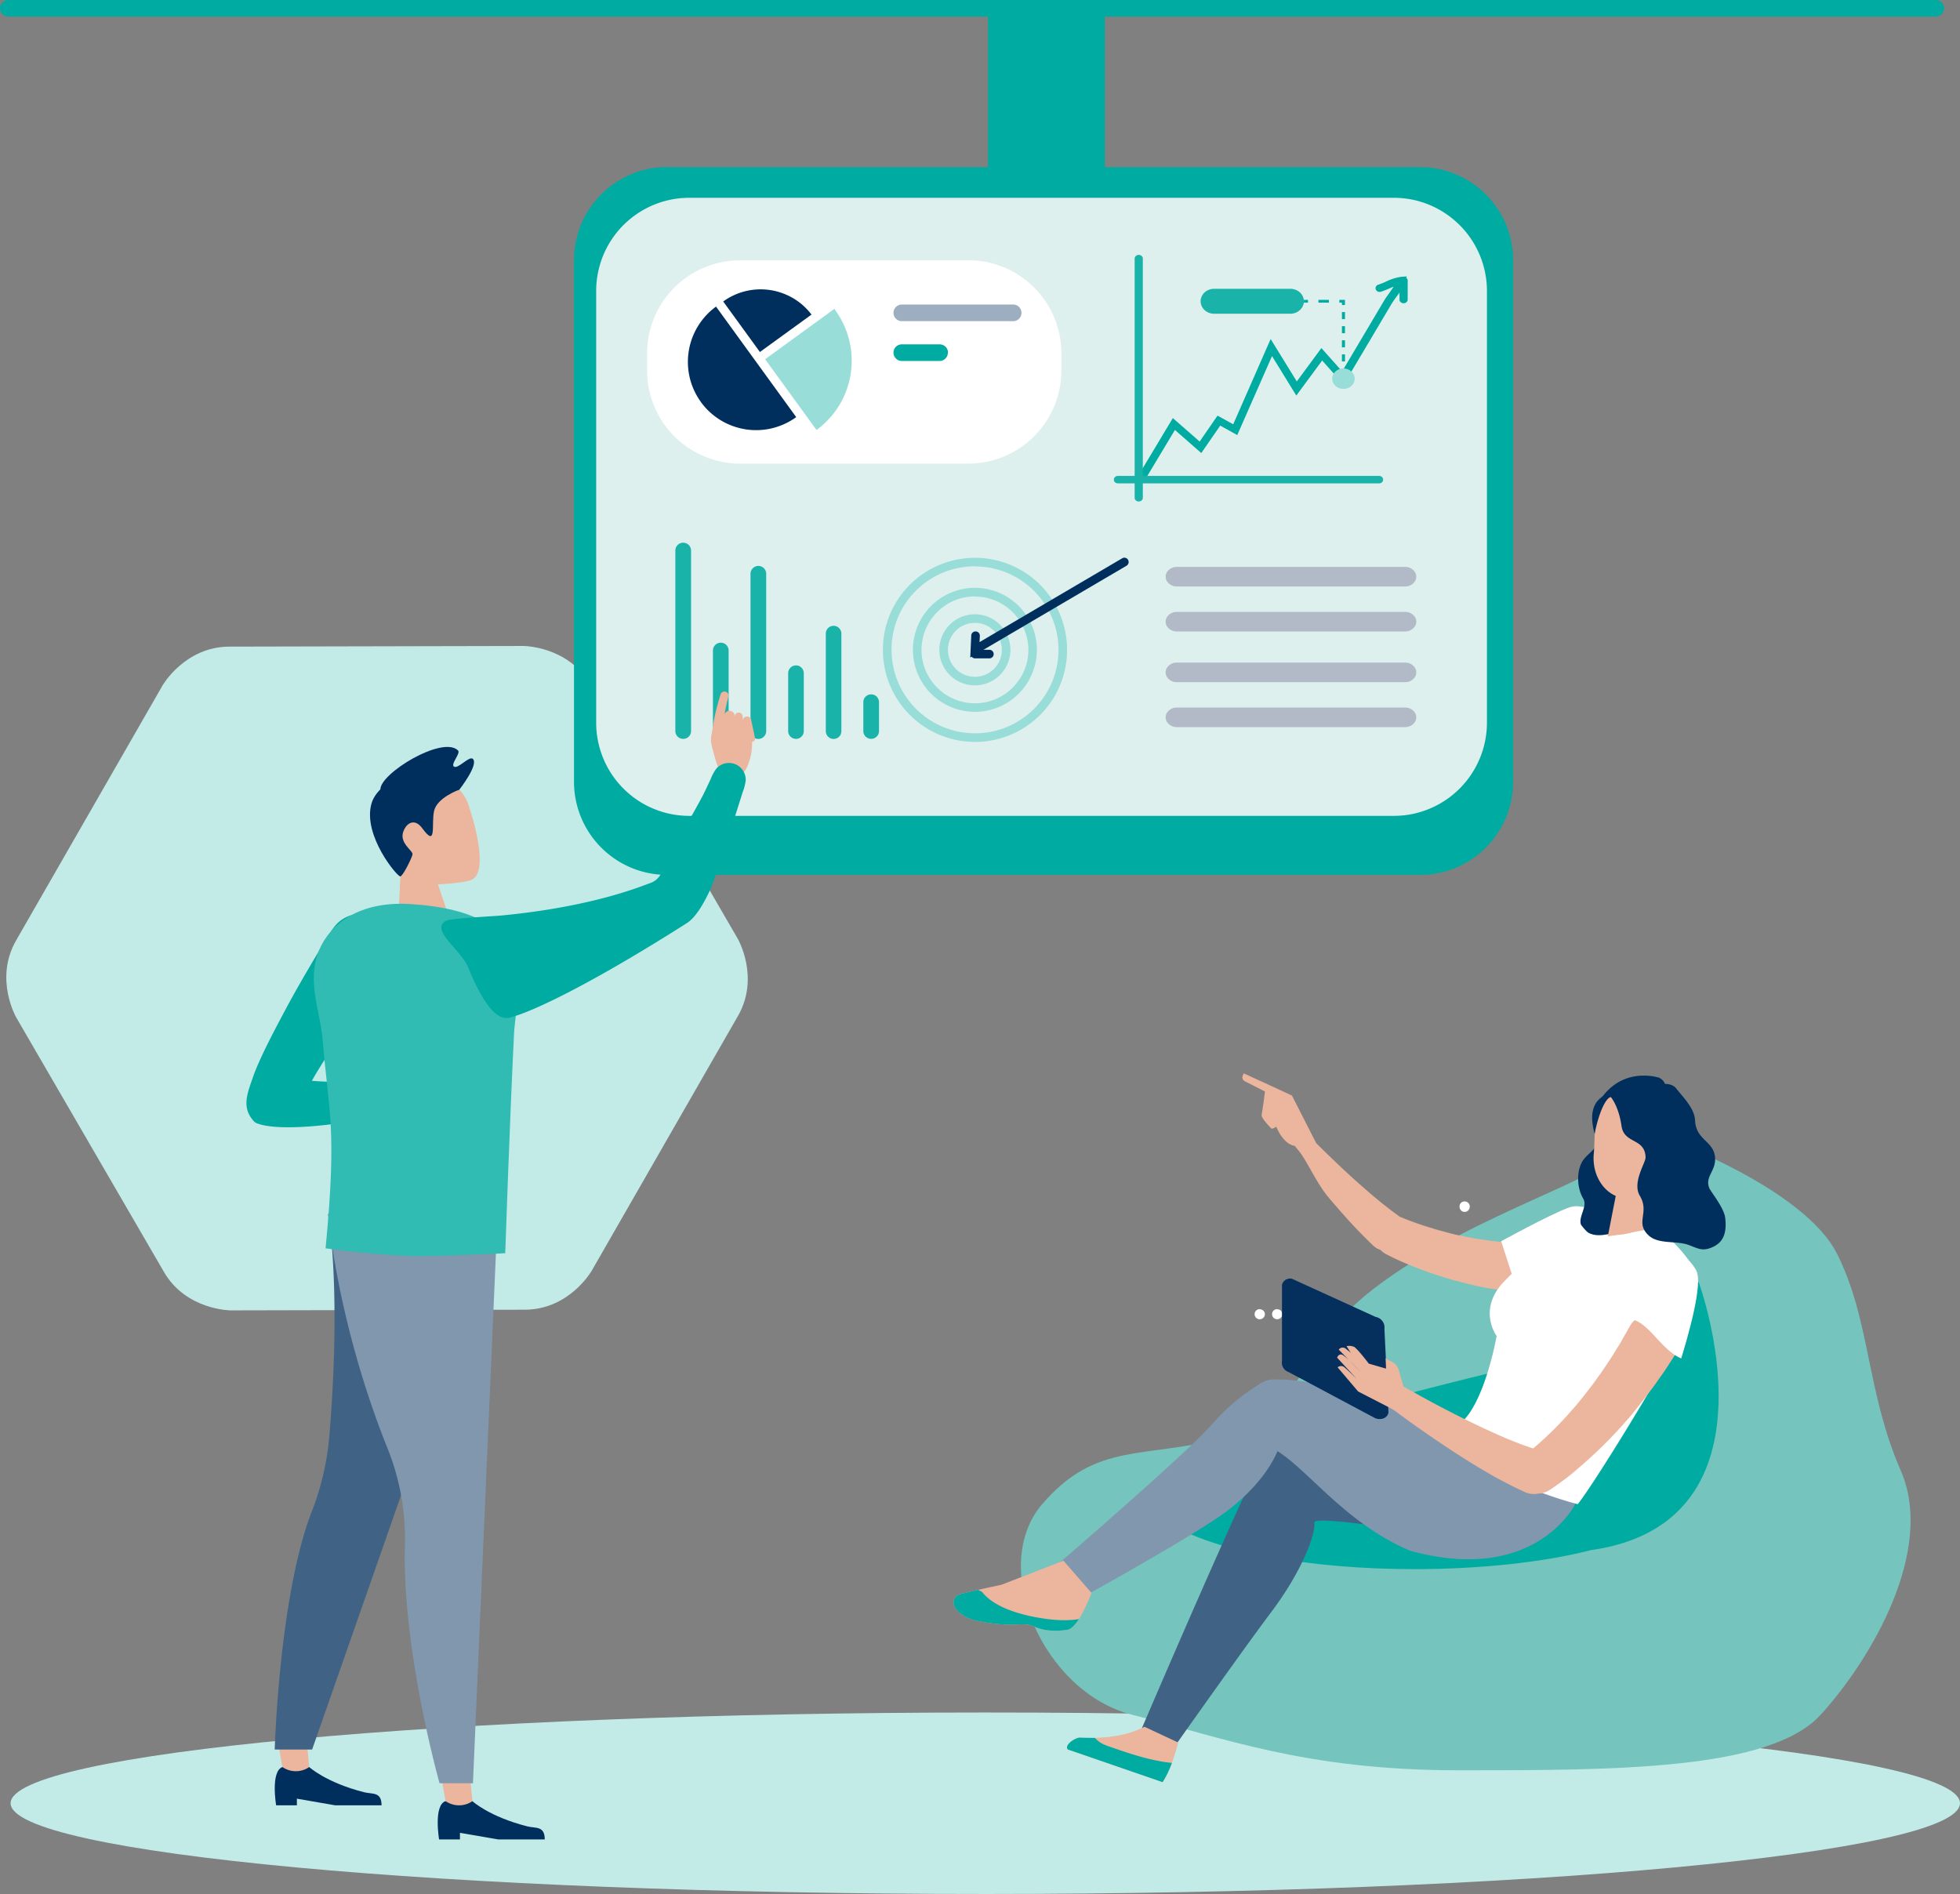 <svg id="Ebene_1" data-name="Ebene 1" xmlns="http://www.w3.org/2000/svg" viewBox="0 0 785.61 759.21"><rect x="0" y="0" width="785.61" height="759.21" fill="#808080" stroke="none"/><defs><style>.cls-1{fill:#c2ebe8;}.cls-2{fill:#00aba1;}.cls-3{fill:#def0ed;}.cls-4{fill:#b2bac7;}.cls-5{fill:#1ab3aa;}.cls-6{fill:#fff;}.cls-7{fill:#002f5d;}.cls-8{fill:#99ddd9;}.cls-9{fill:#9caec0;}.cls-10{fill:#ebb59e;}.cls-11{fill:#406385;}.cls-12{fill:#8097ae;}.cls-13{fill:#30bbb3;}.cls-14{fill:#75c4bd;}.cls-15{fill:#e5f7f6;}.cls-16{fill:#05305e;}</style></defs><path class="cls-1" d="M684.93,764.21c215.77,0,390.68-16.28,390.68-36.38S900.7,691.46,684.93,691.46s-390.68,16.28-390.68,36.37,174.92,36.38,390.68,36.38Z" transform="translate(-290 -5)"/><path class="cls-1" d="M355.15,279.76s8.91-15.52,26.81-15.56l117.76-.26s17.9-.05,26.89,15.45L585.7,381.28s9,15.46.07,31L527.14,514.43S518.21,530,500.3,530l-117.75.27s-17.92,0-26.87-15.46L296.55,412.93s-9-15.49-.07-31l58.67-102.16Z" transform="translate(-290 -5)"/><polygon class="cls-2" points="396.03 3.22 442.84 3.22 442.84 67.13 396.03 67.13 396.03 3.22 396.03 3.22"/><path class="cls-2" d="M293.33,11.66h772.56a3.33,3.33,0,0,0,0-6.66H293.33a3.33,3.33,0,1,0,0,6.66" transform="translate(-290 -5)"/><path class="cls-2" d="M557.39,72H859.18a37.13,37.13,0,0,1,7.28.72,36.67,36.67,0,0,1,7,2.12,37.71,37.71,0,0,1,6.45,3.45,37,37,0,0,1,5.65,4.64,36.5,36.5,0,0,1,4.64,5.66A37.71,37.71,0,0,1,893.65,95a36.67,36.67,0,0,1,2.12,7,37.23,37.23,0,0,1,.72,7.29v209.1a37.06,37.06,0,0,1-.72,7.28,36.55,36.55,0,0,1-2.12,7,37.71,37.71,0,0,1-3.45,6.45,36.5,36.5,0,0,1-4.64,5.66,37,37,0,0,1-5.65,4.64,37.71,37.71,0,0,1-6.45,3.45,36.67,36.67,0,0,1-7,2.12,37.13,37.13,0,0,1-7.28.72H557.39a37.06,37.06,0,0,1-7.28-.72,36.45,36.45,0,0,1-7-2.12,37.36,37.36,0,0,1-20.2-20.2,38,38,0,0,1-2.12-7,37.06,37.06,0,0,1-.72-7.28V109.28a37.23,37.23,0,0,1,.72-7.29,38.16,38.16,0,0,1,2.12-7,37.71,37.71,0,0,1,3.45-6.45,37.36,37.36,0,0,1,16.75-13.75,36.45,36.45,0,0,1,7-2.12,37.06,37.06,0,0,1,7.28-.72Z" transform="translate(-290 -5)"/><path class="cls-3" d="M566.28,84.29H848.66a37,37,0,0,1,7.28.71,37.7,37.7,0,0,1,7,2.12,37.72,37.72,0,0,1,12.11,8.1A37.37,37.37,0,0,1,886,121.61v173.1A37.48,37.48,0,0,1,883.14,309a37.71,37.71,0,0,1-3.45,6.45,37.39,37.39,0,0,1-23.75,15.88,37.82,37.82,0,0,1-7.28.71H566.28a37.82,37.82,0,0,1-7.28-.71,37.3,37.3,0,0,1-23.75-15.88A37.71,37.71,0,0,1,531.8,309a38.16,38.16,0,0,1-2.12-7,37.16,37.16,0,0,1-.72-7.29V121.61a37.06,37.06,0,0,1,.72-7.28,37.93,37.93,0,0,1,2.12-7,37.48,37.48,0,0,1,8.09-12.11A37.72,37.72,0,0,1,552,87.12,37.93,37.93,0,0,1,559,85a37,37,0,0,1,7.28-.71Z" transform="translate(-290 -5)"/><path class="cls-4" d="M761.71,232.24h91.46a4.92,4.92,0,0,1,1.71.3,4.5,4.5,0,0,1,1.45.86,4,4,0,0,1,1,1.27,3.52,3.52,0,0,1,0,3,4,4,0,0,1-1,1.27,4.5,4.5,0,0,1-1.45.86,4.92,4.92,0,0,1-1.71.3H761.71a4.88,4.88,0,0,1-1.71-.3,4.5,4.5,0,0,1-1.45-.86,4,4,0,0,1-1-1.27,3.52,3.52,0,0,1,0-3,4,4,0,0,1,1-1.27,4.5,4.5,0,0,1,1.45-.86,4.88,4.88,0,0,1,1.71-.3Z" transform="translate(-290 -5)"/><path class="cls-4" d="M761.71,250.27h91.46a4.92,4.92,0,0,1,1.71.3,4.47,4.47,0,0,1,1.45.85,4,4,0,0,1,1,1.28,3.5,3.5,0,0,1,0,3,3.88,3.88,0,0,1-1,1.28,4.47,4.47,0,0,1-1.45.85,4.92,4.92,0,0,1-1.71.3H761.71a4.88,4.88,0,0,1-1.71-.3,4.47,4.47,0,0,1-1.45-.85,3.88,3.88,0,0,1-1-1.28,3.5,3.5,0,0,1,0-3,4,4,0,0,1,1-1.28,4.47,4.47,0,0,1,1.45-.85,4.88,4.88,0,0,1,1.71-.3Z" transform="translate(-290 -5)"/><path class="cls-4" d="M761.71,270.59h91.46a4.92,4.92,0,0,1,1.71.3,4.47,4.47,0,0,1,1.45.85,3.88,3.88,0,0,1,1,1.28,3.57,3.57,0,0,1,.34,1.5,3.62,3.62,0,0,1-.34,1.51,4,4,0,0,1-1,1.28,4.47,4.47,0,0,1-1.45.85,4.92,4.92,0,0,1-1.71.3H761.71a4.88,4.88,0,0,1-1.71-.3,4.47,4.47,0,0,1-1.45-.85,4,4,0,0,1-1-1.28,3.62,3.62,0,0,1-.34-1.51,3.57,3.57,0,0,1,.34-1.5,3.88,3.88,0,0,1,1-1.28,4.47,4.47,0,0,1,1.45-.85,4.88,4.88,0,0,1,1.71-.3Z" transform="translate(-290 -5)"/><path class="cls-4" d="M761.71,288.61h91.46a4.92,4.92,0,0,1,1.71.3,4.5,4.5,0,0,1,1.45.86,4,4,0,0,1,1,1.27,3.52,3.52,0,0,1,0,3,4,4,0,0,1-1,1.27,4.5,4.5,0,0,1-1.45.86,4.92,4.92,0,0,1-1.71.3H761.71a4.88,4.88,0,0,1-1.71-.3,4.5,4.5,0,0,1-1.45-.86,4,4,0,0,1-1-1.27,3.52,3.52,0,0,1,0-3,4,4,0,0,1,1-1.27,4.5,4.5,0,0,1,1.45-.86,4.88,4.88,0,0,1,1.71-.3Z" transform="translate(-290 -5)"/><path class="cls-5" d="M642.33,298.06V286.48a3.11,3.11,0,0,0-.93-2.23,3.14,3.14,0,0,0-4.44,0,3.17,3.17,0,0,0-.69,1,3.33,3.33,0,0,0-.23,1.21v11.58a3.32,3.32,0,0,0,.23,1.2,3.16,3.16,0,0,0,5.82,0,3.13,3.13,0,0,0,.24-1.2ZM627,299.26a3.15,3.15,0,0,0,.24-1.21V259a3.16,3.16,0,0,0-.92-2.22,3,3,0,0,0-1-.68,3.15,3.15,0,0,0-3.43.68A3.16,3.16,0,0,0,621,259v39.08a3.15,3.15,0,0,0,.24,1.21,3.2,3.2,0,0,0,.68,1,3.31,3.31,0,0,0,1,.68,3.15,3.15,0,0,0,2.41,0,3.13,3.13,0,0,0,1.7-1.7Zm-15.06,0a3.13,3.13,0,0,0,.24-1.2V274.87a3.16,3.16,0,0,0-.92-2.22,3.17,3.17,0,0,0-1-.69,3.33,3.33,0,0,0-1.21-.23,3.24,3.24,0,0,0-1.2.23,3.19,3.19,0,0,0-1.7,1.71,3.06,3.06,0,0,0-.24,1.2v23.19a3.13,3.13,0,0,0,.24,1.2,3,3,0,0,0,.68,1,3.16,3.16,0,0,0,2.22.92,3.15,3.15,0,0,0,1.21-.24,3.31,3.31,0,0,0,1-.68,3.2,3.2,0,0,0,.68-1Zm-15.06,0a3.32,3.32,0,0,0,.23-1.2V235a3.24,3.24,0,0,0-.23-1.2,3.25,3.25,0,0,0-1.71-1.71,3.12,3.12,0,0,0-2.4,0,3.16,3.16,0,0,0-1.71,1.71,3.06,3.06,0,0,0-.24,1.2v63.1a3.13,3.13,0,0,0,.24,1.2,3.2,3.2,0,0,0,.68,1,3.24,3.24,0,0,0,1,.68,3.16,3.16,0,0,0,4.11-1.7Zm-15.07,0a3.13,3.13,0,0,0,.24-1.2V265.77a3.16,3.16,0,0,0-.92-2.23,3.16,3.16,0,0,0-2.23-.92,3.1,3.1,0,0,0-1.2.24,3.13,3.13,0,0,0-1.7,1.7,3.11,3.11,0,0,0-.24,1.21v32.29a3.13,3.13,0,0,0,.24,1.2,3,3,0,0,0,.68,1,3.16,3.16,0,0,0,2.22.92,3.15,3.15,0,0,0,1.21-.24,3.31,3.31,0,0,0,1-.68,3.2,3.2,0,0,0,.68-1Zm-15.06,0a3.13,3.13,0,0,0,.24-1.2V225.69a3.11,3.11,0,0,0-.93-2.23,3.14,3.14,0,0,0-4.44,0,3.11,3.11,0,0,0-.93,2.23v72.37a3.13,3.13,0,0,0,.24,1.2,3.16,3.16,0,0,0,5.82,0Z" transform="translate(-290 -5)"/><path class="cls-6" d="M586.68,109.32H678.1a37.82,37.82,0,0,1,7.28.71,37.2,37.2,0,0,1,7,2.13,36.36,36.36,0,0,1,6.45,3.45,37.43,37.43,0,0,1,13.75,16.75,37.93,37.93,0,0,1,2.12,7,37.16,37.16,0,0,1,.72,7.29v6.86a37.06,37.06,0,0,1-.72,7.28,37.7,37.7,0,0,1-2.12,7,36.8,36.8,0,0,1-3.46,6.46,37.38,37.38,0,0,1-23.74,15.87,37.06,37.06,0,0,1-7.28.72H586.68a37.13,37.13,0,0,1-7.28-.72,37.34,37.34,0,0,1-19.1-10.22,37,37,0,0,1-4.64-5.65,37.43,37.43,0,0,1-3.45-6.46,37.48,37.48,0,0,1-2.84-14.28v-6.86a37.34,37.34,0,0,1,16.58-31,36.1,36.1,0,0,1,6.46-3.45,37.11,37.11,0,0,1,7-2.13,37.9,37.9,0,0,1,7.28-.71Z" transform="translate(-290 -5)"/><path class="cls-7" d="M570.92,166.14a27.31,27.31,0,0,0,7.84,7.25,26.91,26.91,0,0,0,4.83,2.34,27.91,27.91,0,0,0,5.19,1.36,27.35,27.35,0,0,0,20.36-4.89L577,127.9a26.53,26.53,0,0,0-4,3.56,27.42,27.42,0,0,0-7.26,19.66,27.36,27.36,0,0,0,.73,5.32,27.5,27.5,0,0,0,4.47,9.7Z" transform="translate(-290 -5)"/><path class="cls-7" d="M579.85,125.81l14.74,20.29,20.68-15a26.25,26.25,0,0,0-3.35-3.64,25.59,25.59,0,0,0-8.48-5,24.9,24.9,0,0,0-4.81-1.2,25.49,25.49,0,0,0-9.84.46,24.89,24.89,0,0,0-4.67,1.64,24.39,24.39,0,0,0-4.27,2.51Z" transform="translate(-290 -5)"/><path class="cls-8" d="M624.88,129.34l-.43-.54L596.68,149l20.6,28.37a34.51,34.51,0,0,0,5-4.48,33.27,33.27,0,0,0,4.07-5.37,34.43,34.43,0,0,0,5-19.31,34.16,34.16,0,0,0-3.13-13,33.5,33.5,0,0,0-3.41-5.81Z" transform="translate(-290 -5)"/><path class="cls-9" d="M699.44,130.41h0a3.33,3.33,0,0,1-.26,1.28,3.06,3.06,0,0,1-.72,1.07,3.18,3.18,0,0,1-1.08.73,3.23,3.23,0,0,1-1.27.25H651.46a3.32,3.32,0,0,1-1.28-.25,3.49,3.49,0,0,1-1.8-1.8,3.32,3.32,0,0,1-.25-1.28h0a3.32,3.32,0,0,1,.25-1.28,3.49,3.49,0,0,1,1.8-1.8,3.51,3.51,0,0,1,1.28-.25h44.65a3.42,3.42,0,0,1,1.27.25,3.18,3.18,0,0,1,1.08.73,3.06,3.06,0,0,1,.72,1.07,3.33,3.33,0,0,1,.26,1.28Z" transform="translate(-290 -5)"/><path class="cls-2" d="M669.93,146.36h0a3.33,3.33,0,0,1-.26,1.28,3,3,0,0,1-.72,1.07,3.24,3.24,0,0,1-1.07.73,3.35,3.35,0,0,1-1.28.25H651.46a3.27,3.27,0,0,1-1.27-.25,3.18,3.18,0,0,1-1.08-.73,3.26,3.26,0,0,1-.72-1.07,3.33,3.33,0,0,1-.26-1.28h0a3.33,3.33,0,0,1,.26-1.28,3.36,3.36,0,0,1,.72-1.07,3.18,3.18,0,0,1,1.08-.73,3.46,3.46,0,0,1,1.27-.25H666.6a3.55,3.55,0,0,1,1.28.25A3.24,3.24,0,0,1,669,144a3.06,3.06,0,0,1,.72,1.07,3.33,3.33,0,0,1,.26,1.28Z" transform="translate(-290 -5)"/><path class="cls-8" d="M680.76,232a33.47,33.47,0,0,0-18.58,5.64,33.86,33.86,0,0,0-9.24,9.24,33.06,33.06,0,0,0-3.09,5.78A33.59,33.59,0,0,0,648,272a32.72,32.72,0,0,0,1.9,6.28,33.52,33.52,0,0,0,3.09,5.79,34.21,34.21,0,0,0,4.16,5.07,33.49,33.49,0,0,0,30.19,9.16,33.39,33.39,0,0,0,21.29-14.24,33.06,33.06,0,0,0,3.09-5.78,33.47,33.47,0,0,0,1.91-6.28,34.09,34.09,0,0,0,.64-6.53,33.32,33.32,0,0,0-.65-6.53,33.62,33.62,0,0,0-5-12,33.21,33.21,0,0,0-4.16-5.07,32.7,32.7,0,0,0-5.07-4.17,33.06,33.06,0,0,0-5.78-3.09,33.43,33.43,0,0,0-12.8-2.56Zm0,70.39a37.08,37.08,0,0,1-7.2-.71,36.92,36.92,0,0,1-13.3-5.51,37.3,37.3,0,0,1-5.59-4.59A36.93,36.93,0,0,1,650.08,245a36.67,36.67,0,0,1,4.59-5.6,36.85,36.85,0,0,1,12-8,36.56,36.56,0,0,1,6.92-2.1,36.86,36.86,0,0,1,14.4,0,36.13,36.13,0,0,1,6.92,2.1,37,37,0,0,1,12,8,37.89,37.89,0,0,1,4.59,5.6,36.83,36.83,0,0,1,3.4,6.38,35.05,35.05,0,0,1,2.1,6.93,36.89,36.89,0,0,1-2.1,21.32,37.2,37.2,0,0,1-3.41,6.38,36.81,36.81,0,0,1-4.59,5.59,36.66,36.66,0,0,1-12,8,36.56,36.56,0,0,1-6.92,2.1,36.18,36.18,0,0,1-7.2.72Z" transform="translate(-290 -5)"/><path class="cls-8" d="M680.76,244.08a21.78,21.78,0,0,0-4.18.41,20.85,20.85,0,0,0-4,1.22,20.26,20.26,0,0,0-3.7,2,20.66,20.66,0,0,0-3.24,2.66,21.24,21.24,0,0,0-2.66,3.24,21.35,21.35,0,0,0,0,23.78,21.81,21.81,0,0,0,2.66,3.25,21.24,21.24,0,0,0,3.24,2.66,21.43,21.43,0,0,0,7.71,3.2,21.39,21.39,0,0,0,16.07-3.2,22.25,22.25,0,0,0,3.24-2.66,21.81,21.81,0,0,0,2.66-3.25,21.47,21.47,0,0,0,2-3.69,22.46,22.46,0,0,0,1.22-4,21.21,21.21,0,0,0,0-8.35,21.35,21.35,0,0,0-1.22-4,20.84,20.84,0,0,0-2-3.7,21.45,21.45,0,0,0-9.61-7.89,22.12,22.12,0,0,0-4-1.22,21.6,21.6,0,0,0-4.17-.41Zm0,46.25a25.29,25.29,0,0,1-4.84-.47,24.45,24.45,0,0,1-4.67-1.42,25,25,0,0,1-4.3-2.29,25.85,25.85,0,0,1-3.76-3.09,25.41,25.41,0,0,1-3.09-3.77,25,25,0,0,1-2.29-4.3,24.35,24.35,0,0,1-1.42-4.66,24.61,24.61,0,0,1-.47-4.85,25,25,0,0,1,1.89-9.51,24.85,24.85,0,0,1,5.38-8.06,24.72,24.72,0,0,1,12.73-6.8,24.52,24.52,0,0,1,4.84-.48,24.77,24.77,0,0,1,4.85.48,25.42,25.42,0,0,1,4.65,1.41,25,25,0,0,1,4.3,2.3,25.07,25.07,0,0,1,6.86,6.86,24.8,24.8,0,0,1,3.7,8.95A24.75,24.75,0,0,1,703.7,275a24.85,24.85,0,0,1-9.14,11.15,25,25,0,0,1-4.3,2.29,24.76,24.76,0,0,1-9.5,1.9Z" transform="translate(-290 -5)"/><path class="cls-8" d="M680.75,254.68a10.83,10.83,0,0,0-4.13.82,10.63,10.63,0,0,0-3.5,2.35,10.76,10.76,0,0,0-2.34,3.5,10.84,10.84,0,0,0,0,8.27,10.8,10.8,0,1,0,17.61-11.77,10.77,10.77,0,0,0-7.64-3.17Zm0,25.05a14.47,14.47,0,0,1-2.78-.27,14.27,14.27,0,0,1-5.14-2.13,14.56,14.56,0,0,1-2.15-1.77,13,13,0,0,1-1.77-2.16,14.28,14.28,0,0,1-1.32-2.47,13.72,13.72,0,0,1-.81-2.67,14.32,14.32,0,0,1-.27-2.78,14.47,14.47,0,0,1,.27-2.78,13.93,13.93,0,0,1,.81-2.67,14.28,14.28,0,0,1,1.32-2.47,13.4,13.4,0,0,1,1.77-2.15,14.62,14.62,0,0,1,2.15-1.78,13.58,13.58,0,0,1,2.47-1.31,14.15,14.15,0,0,1,2.67-.81,13.94,13.94,0,0,1,5.56,0,13.93,13.93,0,0,1,2.67.81,13.18,13.18,0,0,1,2.46,1.31,14.2,14.2,0,0,1,2.16,1.78,15.28,15.28,0,0,1,1.78,2.15,15,15,0,0,1,1.31,2.47,13.93,13.93,0,0,1,.81,2.67,15.33,15.33,0,0,1,.28,2.78,14.32,14.32,0,0,1-.27,2.78,14.47,14.47,0,0,1-.82,2.67,13.18,13.18,0,0,1-1.31,2.46,13.63,13.63,0,0,1-1.78,2.16,14,14,0,0,1-2.15,1.78,15,15,0,0,1-2.47,1.32,13.72,13.72,0,0,1-2.67.81,14.39,14.39,0,0,1-2.78.27Z" transform="translate(-290 -5)"/><path class="cls-7" d="M678.9,268.58l.4-8.78a1.62,1.62,0,0,1,.53-1.22,1.66,1.66,0,0,1,1.26-.47,1.64,1.64,0,0,1,1.22.58,1.69,1.69,0,0,1,.43,1.27l-.12,2.43,57.15-33.58a1.6,1.6,0,0,1,1.31-.2,1.64,1.64,0,0,1,1.07.8,1.74,1.74,0,0,1-.63,2.38L678.9,268.58Z" transform="translate(-290 -5)"/><path class="cls-7" d="M686.65,268.91h-5.89a1.71,1.71,0,0,1-1.63-1.72,1.62,1.62,0,0,1,.47-1.18,1.67,1.67,0,0,1,1.16-.54h5.89a1.65,1.65,0,0,1,1.16.54,1.63,1.63,0,0,1,.48,1.18,1.71,1.71,0,0,1-1.64,1.72Z" transform="translate(-290 -5)"/><path class="cls-2" d="M748.07,197.26l-.81-.19-.6-.54-.23-.74.2-.75,13.47-22.45L770.85,182l7.16-10.4,6.29,3.48,15-34.18,10.48,17,9.86-13.38,8.32,9.35,16.83-28.38c.53-.9,1.24-1.89,2-2.93.61-.86,1.26-1.78,1.83-2.67-.63.26-1.28.53-1.89.8a33.64,33.64,0,0,1-3.2,1.25,1.67,1.67,0,0,1-1.26-.07,1.45,1.45,0,0,1-.83-.87,1.33,1.33,0,0,1,.09-1.15,1.54,1.54,0,0,1,1-.76,28.87,28.87,0,0,0,2.84-1.12,20.43,20.43,0,0,1,6.16-2l2.33-.17-.62,2.07a24.77,24.77,0,0,1-3.67,6.29c-.71,1-1.38,1.93-1.85,2.72l-19.16,32.31-8.61-9.68-10.36,14.05-9.74-15.82-13.93,31.66-6.83-3.79-7.59,11-10.57-9.26-11.4,19a1.55,1.55,0,0,1-1.43.78Z" transform="translate(-290 -5)"/><path class="cls-2" d="M852.6,126.56a1.66,1.66,0,0,1-1.17-.44,1.37,1.37,0,0,1-.48-1.06v-7.51a1.4,1.4,0,0,1,.45-1.11,1.67,1.67,0,0,1,1.19-.47,1.65,1.65,0,0,1,1.19.47,1.36,1.36,0,0,1,.45,1.11v7.51a1.37,1.37,0,0,1-.48,1.06,1.65,1.65,0,0,1-1.15.44Z" transform="translate(-290 -5)"/><path class="cls-5" d="M746.43,107.17h0a1.68,1.68,0,0,1,1.16.44,1.4,1.4,0,0,1,.48,1.06v95.85a1.39,1.39,0,0,1-.48,1.06,1.63,1.63,0,0,1-1.16.44h0a1.63,1.63,0,0,1-1.16-.44,1.39,1.39,0,0,1-.48-1.06V108.67a1.4,1.4,0,0,1,.48-1.06,1.68,1.68,0,0,1,1.16-.44Z" transform="translate(-290 -5)"/><path class="cls-5" d="M844.39,197.26h0a1.4,1.4,0,0,1-.47,1.07,1.7,1.7,0,0,1-1.17.44H738.1a1.66,1.66,0,0,1-1.16-.44,1.42,1.42,0,0,1,0-2.13,1.66,1.66,0,0,1,1.16-.44H842.75a1.7,1.7,0,0,1,1.17.44,1.39,1.39,0,0,1,.47,1.06Z" transform="translate(-290 -5)"/><path class="cls-5" d="M776.69,120.76h30.47a6,6,0,0,1,2.1.38,5.51,5.51,0,0,1,1.77,1.08,5,5,0,0,1,1.18,1.63,4.58,4.58,0,0,1,0,3.83A5,5,0,0,1,811,129.3a5.53,5.53,0,0,1-1.77,1.09,6,6,0,0,1-2.1.38H776.69a6,6,0,0,1-2.09-.38,5.53,5.53,0,0,1-1.77-1.09,4.9,4.9,0,0,1-1.18-1.62,4.58,4.58,0,0,1,0-3.83,4.83,4.83,0,0,1,1.18-1.63,5.51,5.51,0,0,1,1.77-1.08,6,6,0,0,1,2.09-.38Z" transform="translate(-290 -5)"/><polygon class="cls-2" points="537.86 147.7 539.09 147.7 539.09 149.2 537.86 149.2 537.86 147.7 537.86 147.7"/><path class="cls-2" d="M829.09,132.92h-1.22v-2.83h1.23v2.83Zm0,5.65h-1.22v-2.82h1.23v2.82Zm0,5.66h-1.22V141.4h1.23v2.83Zm0,5.65h-1.22v-2.83h1.23v2.83Z" transform="translate(-290 -5)"/><polygon class="cls-2" points="539.09 122.26 537.87 122.26 537.87 121.32 536.84 121.32 536.84 120.2 539.09 120.2 539.09 122.26 539.09 122.26"/><polygon class="cls-2" points="528.46 120.2 532.65 120.2 532.65 121.32 528.46 121.32 528.46 120.2 528.46 120.2"/><polygon class="cls-2" points="522.63 120.2 524.27 120.2 524.27 121.32 522.63 121.32 522.63 120.2 522.63 120.2"/><path class="cls-8" d="M828.48,152.7a5,5,0,0,1,1.71.31,4.62,4.62,0,0,1,1.46.89,4.18,4.18,0,0,1,1,1.33,3.76,3.76,0,0,1,.34,1.57,3.7,3.7,0,0,1-.34,1.57,4.11,4.11,0,0,1-1,1.34,4.42,4.42,0,0,1-1.46.88,4.76,4.76,0,0,1-1.71.32,4.81,4.81,0,0,1-1.72-.32,4.48,4.48,0,0,1-1.45-.88,4.11,4.11,0,0,1-1-1.34,3.7,3.7,0,0,1-.34-1.57,3.76,3.76,0,0,1,.34-1.57,4.18,4.18,0,0,1,1-1.33,4.69,4.69,0,0,1,1.45-.89,5,5,0,0,1,1.72-.31Z" transform="translate(-290 -5)"/><path class="cls-7" d="M479.35,727s6.7,6.21,22,10.1c3.36.85,7-.29,7,5.25H489.77l-15.41-2.66v2.66H466s-2.32-13.61,2.54-15.35Z" transform="translate(-290 -5)"/><path class="cls-10" d="M478.41,717.22l.94,9.78h0a9.43,9.43,0,0,1-10.19.34l-.58-.34-1.72-9.78Z" transform="translate(-290 -5)"/><path class="cls-7" d="M413.94,713.32s6.7,6.21,22,10.1c3.36.85,7-.29,7,5.25H424.36L409,726v2.66h-8.32s-2.32-13.61,2.54-15.35Z" transform="translate(-290 -5)"/><path class="cls-10" d="M413,703.54l.94,9.78h0a9.42,9.42,0,0,1-10.2.34l-.57-.34-1.72-9.78Z" transform="translate(-290 -5)"/><path class="cls-11" d="M421.49,491.61s5.44,28.82.57,88.47A109,109,0,0,1,415,610.82c-13.1,33.55-14.89,95.48-14.89,95.48h15l52.78-150.93-46.35-63.76Z" transform="translate(-290 -5)"/><path class="cls-12" d="M489.46,491.61l-9.89,228.22H466.18s-15-53.2-13.89-95.15a97,97,0,0,0-6.86-38.86C425,535,421.49,491.61,421.49,491.61Z" transform="translate(-290 -5)"/><path class="cls-10" d="M452.62,316.41c8.33-3.4,21.63,1,25,10.81s7.7,27.22,1.61,30.36c-2.7,1.4-13.7,1.93-13.7,1.93l4,11.74-19.89,2.8.83-17.74s-25.31-28.7,2.16-39.9Z" transform="translate(-290 -5)"/><path class="cls-7" d="M474.11,321.53S465.22,324.69,464,330s1.23,15.22-4.75,7c-2.92-4-6.26-2.38-7.61,1.39-1.65,4.64,4,7.61,3.7,9.13s-3.75,8.46-4.86,8.79-15.14-16.37-11.61-29.11c3.31-12,29.42-19.52,35.26-5.67Z" transform="translate(-290 -5)"/><path class="cls-7" d="M474.11,321.53s7.78-9.87,5.46-12.3c-1.43-1.49-6.15,4.38-7.69,3-1.24-1.1,2.89-5.28,1.69-6.43-6.24-6.06-31.26,9.27-31.09,15.62s31.63.1,31.63.1Z" transform="translate(-290 -5)"/><path class="cls-2" d="M442.44,373.63a13.78,13.78,0,0,0-16,.44c-2.25,1.72-3.65,4.08-5.13,6.47q-2.65,4.31-5.24,8.64c-4,6.79-8,13.65-11.7,20.62-3.85,7.21-10.25,19.15-12.95,26.91-2.3,6.61-4.81,12.43.58,18,.63.64,7.58,4.39,36.36.22,2.74-.4,7.84-2.93,10.48-3.8a14.93,14.93,0,0,0,3.1-1.19,6.68,6.68,0,0,0,2.6-3,6.84,6.84,0,0,0-1.32-7.42,6.22,6.22,0,0,0-3.32-1.8,10.47,10.47,0,0,0-3.11.07,101.8,101.8,0,0,1-21.79.45,171.22,171.22,0,0,1,9.76-15.28c3.27-4.7,6.65-9.31,10.1-13.87q4.56-6,9.26-12a23.48,23.48,0,0,0,3.5-5.2,15.1,15.1,0,0,0,1.24-6.22,14.89,14.89,0,0,0-6.38-12.05Z" transform="translate(-290 -5)"/><path class="cls-13" d="M419.3,421.62c2.36,29.13,5.92,34.68,1.2,83.77,0,0,22.81,3.19,37.83,3.1,14.57-.08,34.18-1.13,34.18-1.13S494.19,457.22,496,420c.88-18.42,12.62-49.08-41.27-52.59-21-1.36-32.5,8.16-36.83,18.48-5.13,12.21.54,25,1.42,35.78Z" transform="translate(-290 -5)"/><path class="cls-10" d="M587.68,293.56v-1.11a1.61,1.61,0,0,0-3.12-.72h0l-.17.52a1.88,1.88,0,0,0-1-2.05c-2.11-1.15-3.06,1.46-2.93.83s.23-1.24.34-1.81.24-1.12.35-1.62c.21-1,.44-1.84.58-2.42l.22-.92,0,0a1.63,1.63,0,0,0-3.15-.86l-.28.94c-.17.59-.46,1.44-.72,2.47-.15.51-.3,1.07-.46,1.66s-.3,1.23-.46,1.87-.29,1.33-.44,2-.28,1.4-.41,2.1-.24,1.42-.35,2.12c-.07.46-.12.91-.18,1.36-.44,2.46-1,3.3.13,7.41s2.7,10.43,4.73,10.89c3.44.77,6.48,1.12,8.76-3.13a22.39,22.39,0,0,0,2.31-10.81c.46.32,1.26-.75,1.26-1s-1.62-7.78-1.62-7.78l0-.11a1.74,1.74,0,0,0-3.34.16Z" transform="translate(-290 -5)"/><path class="cls-2" d="M490,372.07c38.09-3.51,58.07-12.27,60.53-13.06,4.87-1.57,5.78-7.1,8.21-11.76,2.2-4.19,11.5-20.29,13.55-24.55q1.3-2.68,2.56-5.39a18.08,18.08,0,0,1,2.21-4.14,6.74,6.74,0,0,1,11.83,4.76,20.64,20.64,0,0,1-1.25,4.73c-2.78,8.88-10.95,34.79-13.15,39.36-2,4.23-5.27,10.53-9.25,13.06-38.89,24.71-62.77,36-71.19,37.87-7.12,1.63-13.61-13.42-16.43-20.25-2.91-7.05-15.51-15.09-8.76-18.65,1.72-.91,19.2-1.78,21.14-2Z" transform="translate(-290 -5)"/><path class="cls-14" d="M707.8,607.85c-21.75,25.21.49,75.64,36.09,84.54s68.71,22.24,131,22.24,124.58,0,144.85-22.24,46-66,32.13-97.89-12.11-60.06-25.46-86.76S957,461,957,461s2.47-13.35-11.87,2.22-60.8,26.7-100.85,55.62-29.17,53.39-62.54,62.29-52.15,1.48-73.9,26.69Z" transform="translate(-290 -5)"/><path class="cls-2" d="M949.4,541.36s-229.74,47-195.54,71.34c20.79,14.81,62.51,21.29,103,21.29,26.11,0,51.69-2.7,70.78-7.61,78.79-11.11,43.2-107.51,43.2-107.51" transform="translate(-290 -5)"/><path class="cls-11" d="M873.93,629.5l-51.27-44.08a16.59,16.59,0,0,0-14.19-3.69c-4.12.86-8.68,2.59-11.3,6C791.54,595.21,747,699.36,747,699.36l14.07,5.38s27-38.28,38.29-53.29c13.26-17.59,18.15-32.39,17.41-36.09s57.14,6.33,57.14,6.33" transform="translate(-290 -5)"/><path class="cls-10" d="M788.53,435.25l19.3,8.89,9.73,19.08.8.79c3.41,3.39,8,7.85,12.71,12.16s9.5,8.44,13.15,11.37c1.83,1.44,3.35,2.64,4.44,3.42l1.68,1.25.19.13c.13.1.24.22.37.32l1.7.7c1.7.69,4.19,1.64,7.21,2.64,1.5.52,3.15,1,4.89,1.55s3.59,1,5.49,1.53,3.89,1,5.91,1.37,4,.86,6.1,1.14,4.09.66,6.1.85l3,.33,2.12.13c8.1,7.21,17.33,13,26.58,19.09a7.26,7.26,0,0,1-3,.89l-3.19.21-3.66.23-4.73,0c-1.74,0-3.6-.12-5.58-.26l-3-.21-3.15-.39-3.25-.4-3.31-.58c-2.23-.35-4.47-.84-6.71-1.35s-4.46-1.1-6.65-1.66-4.31-1.27-6.37-1.89-4-1.32-5.91-2-3.63-1.35-5.25-2c-3.24-1.29-5.91-2.5-7.8-3.39L846.12,508l-.77-.39a7.44,7.44,0,0,1-2-1.56,7.74,7.74,0,0,1-3-1.81s-.62-.59-1.69-1.64-2.57-2.54-4.33-4.35c-3.49-3.64-7.91-8.59-12.13-13.64s-8.26-13.95-11.26-17.84c-.63-.81-1.33-1.64-2-2.44-4.79-.76-7.38-7.71-7.38-7.71a4.3,4.3,0,0,1-1.87.84s-4.31-4.27-4-5.59,1.34-9.34,1.34-9.34l-8.07-4.1c-2-1.15-.33-3.22-.33-3.22" transform="translate(-290 -5)"/><path class="cls-12" d="M896.89,587.42s-9.5-1-45-16.66c-26.7-11.75-44.17-12.94-51.2-12.81a10.87,10.87,0,0,0-6.58,2.33l0,0a80.75,80.75,0,0,0-18.25,15.59c-10.06,11.57-62.29,56.54-62.29,56.54l12.93,11.39s39.41-21.79,53.74-31.94c6.46-4.58,17.09-14,21.81-25.16,12.62,7.88,27.54,29.08,53.15,39.92,50.42,13.84,66.24-18.79,66.24-18.79l-24.47-20.43Z" transform="translate(-290 -5)"/><path class="cls-6" d="M923.1,488.94c-7.51,1.68-13.79,9.11-17.55,16.34-2.43,4.67-6.94,7.31-13,13.77-10.39,11.12-2.67,21.49-2.67,21.49s-6.16,35.38-19.25,37.27c.71,1.09,10.15,9,11.38,10.44.54.66.92,1.14,1.17,1.48.24.13.61.36,1.18.75,2.3,1.6,4.47,3.35,6.83,4.88,1.79,1.15,3.62,2.22,5.48,3.25-.13-.16,4.71,2.17,5.61,2.55a164.85,164.85,0,0,0,17.18,6c1,.29,2,.53,2.94.8,7.27-9.31,32-49.89,41.32-67.43,9.42-17.74,5.32-27.25,5.32-27.25-18.83-28.87-46-24.36-46-24.36" transform="translate(-290 -5)"/><path class="cls-6" d="M878.47,572.2h0c-2.26,3-4.85,5.18-7.81,5.61h0c3-.43,5.56-2.56,7.82-5.61m87-35.08c-.51,1.11-1.08,2.25-1.7,3.43-9.2,17.32-33.42,57.09-41,67.06,7.62-10,31.84-49.74,41-67.06.63-1.18,1.19-2.32,1.7-3.43m0,0,0,0,0,0" transform="translate(-290 -5)"/><polygon class="cls-6" points="464.41 697.19 464.41 697.19 471.06 699.74 464.41 697.19 464.41 697.19"/><path class="cls-10" d="M691.31,640.28s-6.71,1.36-15.6,3.5c-6.64,1.59-3.43,9.05,6.18,11,15.54,3.13,17.23-.16,23,2.38s12.91,1.12,12.91,1.12,3.91.42,9.69-14.76l-11.24-12.92-24.94,9.69Z" transform="translate(-290 -5)"/><path class="cls-2" d="M683.6,643.09a11.54,11.54,0,0,1-1.48-.81c-1.94.44-4.1.94-6.41,1.5-6.64,1.59-3.43,9.05,6.18,11,15.54,3.13,17.23-.16,23,2.38s12.91,1.12,12.91,1.12,1.75.16,4.64-4.26c-5.78.94-12.06.25-17.67-.83-7-1.35-16.49-4.13-21.17-10.09Z" transform="translate(-290 -5)"/><path class="cls-10" d="M748.71,697.16s-8.5,5.38-25.88,4.38c-1.69-.09-6.39,2.85-4.88,4.72L756,719.37s3.62-5.15,6.21-15.89l-13.52-6.32Z" transform="translate(-290 -5)"/><path class="cls-2" d="M733.4,704.63a10.22,10.22,0,0,1-4.53-3c-1.88,0-3.88,0-6-.09-1.69-.09-6.39,2.85-4.88,4.72L756,719.37a38.15,38.15,0,0,0,3.71-7.7c-8.94-.9-17.74-4-26.33-7Z" transform="translate(-290 -5)"/><path class="cls-10" d="M933.89,475.81,931.1,488s-4.12,9.16,1.45,11.55c2.93,1.27,12.87.52,18.51-3.8l.09-18.18-17.26-1.76Z" transform="translate(-290 -5)"/><path class="cls-6" d="M808.8,529.83h.06a2,2,0,0,1,2,2,2.06,2.06,0,1,1-2.07-2Z" transform="translate(-290 -5)"/><path class="cls-6" d="M794.87,529.83H795a2,2,0,0,1,2,2,2.08,2.08,0,0,1-2.09,2,2,2,0,1,1,0-4.07Z" transform="translate(-290 -5)"/><path class="cls-6" d="M801.83,529.83H802a2,2,0,0,1,2,2,2.09,2.09,0,0,1-2.1,2,2,2,0,0,1,0-4.07Z" transform="translate(-290 -5)"/><path class="cls-6" d="M892.28,533a2,2,0,0,1,1.63.82l.07.1a2,2,0,0,1-1.63,3.19,2.12,2.12,0,0,1-1.7-.85,2,2,0,0,1,.4-2.85,2.09,2.09,0,0,1,1.23-.41" transform="translate(-290 -5)"/><path class="cls-6" d="M877,486.6h.1a2,2,0,0,1,2,2.1v.05a2,2,0,1,1-4.08,0v-.17a2,2,0,0,1,2-2" transform="translate(-290 -5)"/><path class="cls-10" d="M846.27,562.88a5,5,0,0,1,6.83-1.82s3.26,1.89,8.29,4.64,11.78,6.28,18.6,9.58c3.4,1.65,6.83,3.23,10,4.66s6.22,2.65,8.79,3.66c2.33.86,4.28,1.59,5.73,2,1.25-1,2.81-2.38,4.57-4,2.27-2.13,4.9-4.67,7.57-7.56,1.36-1.42,2.69-3,4.06-4.51s2.67-3.21,4-4.82l3.85-5,3.55-4.93,3.17-4.73c1-1.49,1.87-3,2.71-4.32s1.61-2.55,2.22-3.69,1.18-2.09,1.64-2.89l1.42-2.52.2-.35q.15-.27.33-.54a10.76,10.76,0,0,1,18,11.73l-1.75,2.7-2,3.09c-.75,1.21-1.71,2.5-2.72,3.94s-2.06,3-3.3,4.59l-3.83,5L944,572.12l-4.61,5.23c-1.61,1.7-3.17,3.44-4.8,5.06s-3.22,3.25-4.84,4.74c-3.17,3-6.31,5.71-9,8s-5.16,4-6.89,5.25l-2.16,1.47-.77.5a8.59,8.59,0,0,1-4.22,1.33,8.76,8.76,0,0,1-5.58-.64l-2.58-1.21c-1.67-.75-3.92-1.93-6.61-3.33s-5.71-3.17-8.9-5.07-6.53-4-9.82-6.14c-6.59-4.27-13-8.72-17.75-12.13s-7.89-5.79-7.89-5.79a5,5,0,0,1-1.3-6.48" transform="translate(-290 -5)"/><path class="cls-15" d="M855,574.84l.43.31-.43-.31m-.07-.05,0,0,0,0m0,0,0,0,0,0" transform="translate(-290 -5)"/><path class="cls-15" d="M961.94,547.54l0,0,0,0m0,0v0m0,0h0m0-.06h0" transform="translate(-290 -5)"/><path class="cls-16" d="M803.82,520.15a3.34,3.34,0,0,1,4-2.57l33.56,15.31a4.3,4.3,0,0,1,3.53,4.8l1.62,33.56c-.45,2.15-2.83,3.15-5.26,2.26L806.51,555a4,4,0,0,1-2.66-4.49l0-30.34Z" transform="translate(-290 -5)"/><polygon class="cls-10" points="555.42 544.31 555.42 544.37 555.42 544.31 555.42 544.31"/><path class="cls-10" d="M832.64,544.82c1.39.68,6,6.79,6,6.79l6.9,2-.13-4.2a9.4,9.4,0,0,0,2.4,1.35,6.14,6.14,0,0,1,3.14,4.55l3.46,11.59-17.93-11.73-6.75-10.53a4.38,4.38,0,0,1,2.9.22Z" transform="translate(-290 -5)"/><path class="cls-10" d="M828.21,548.17a18,18,0,0,1,2.86,2.42l4.41,4.5s-2.32-2.49-4.41-4.5L826.61,546a1.92,1.92,0,0,1,2.67-.47l8.79,7,13.73,10.33-1,8.38-16.43-8.46-8.23-9.69a2.15,2.15,0,0,1,2.37-.27c1.13.75,5.37,5,5.37,5l-7.94-8.6s.66-1.91,2.27-1.06Z" transform="translate(-290 -5)"/><path class="cls-10" d="M835.48,555.09l-4.41-4.5c2.09,2,4.41,4.5,4.41,4.5Z" transform="translate(-290 -5)"/><path class="cls-15" d="M930.69,511.45h0c-.33.58-.64,1.05-.86,1.39l-.16.25.16-.25c.22-.34.53-.81.86-1.39" transform="translate(-290 -5)"/><path class="cls-6" d="M891.7,502.55l5.93,18.29,31.64-27.19s-3-7.41-10.87-4.44-26.7,13.34-26.7,13.34Z" transform="translate(-290 -5)"/><path class="cls-6" d="M969.8,514.07c-6-10.23-12.64-4.39-18.07-.29-2.87,2.18-7.18,10-11.31,20.23,9.09-2.55,14.31,11.8,23.46,15.51,2.57-8.54,9-30.19,5.92-35.45Z" transform="translate(-290 -5)"/><path class="cls-7" d="M946.35,436.81a24.2,24.2,0,0,1,8.33.41,3.47,3.47,0,0,1,2.07,2.68s4.1,1.85,4.94,3c1.87,2.63,5.61,9.11,5.8,13.68.37,9.1.74,20-6.06,26.38-7,6.62-25.79,20.93-34.64,16.25-1.13-.59-3.1-3.3-3.1-3.3-1.14-3.28,2.78-7.26.87-10.5-2.72-4.61-2.77-12.09.46-15.95,2.55-3,4.08-3.15,4.85-6.33,1.11-4.49-1.55-9,1.42-16.37,1.86-4.63,6.83-7.22,10.11-8.72a19.46,19.46,0,0,1,5-1.26Z" transform="translate(-290 -5)"/><polygon class="cls-10" points="665.09 469.91 649.95 467.51 644.45 495.59 661.48 492.69 665.09 469.91 665.09 469.91"/><path class="cls-10" d="M928.87,467c-1.07,9.23,4.44,17.45,12.32,18.36s15.12-5.83,16.19-15.06c.11-1,1.61-10.46,2.32-15.78a6.6,6.6,0,0,0-2.07-5.75l-2.75-2.52L946.27,442a7.86,7.86,0,0,0-6.52-.19l-3.14,1.33a16.05,16.05,0,0,0-7.26,12.76c-.22,5-.4,10.38-.48,11.1Z" transform="translate(-290 -5)"/><path class="cls-7" d="M949.59,469.1c-.15-8.14-8.6-5.36-9.66-12.79-1.17-8.14-4.3-11.58-4.3-11.58-3,.9-5.73,10.43-6.44,14.82,0,0-1.52-4.83-.86-8.64.8-4.71,3.6-5.85,4.25-6.68,7.78-10,18.64-8.29,22.22-7.3a4.66,4.66,0,0,1,2.57,2.55s3.07-.1,4.53,1.86c2.15,2.89,7.31,7.76,7.52,12.73.33,8,7.39,8.21,8,14.75.52,5.52-4.11,7.69-2.34,12.35.55,1.44,5.87,7.83,6.4,11.89,1,7.79-2,10.58-5.39,12-3.86,1.57-5.49.38-9.2-1-5-1.84-12-.18-16-3.76-5.73-5.23.47-9.13-3.62-16-3.12-5.24,2.32-13.23,2.28-15.18Z" transform="translate(-290 -5)"/></svg>